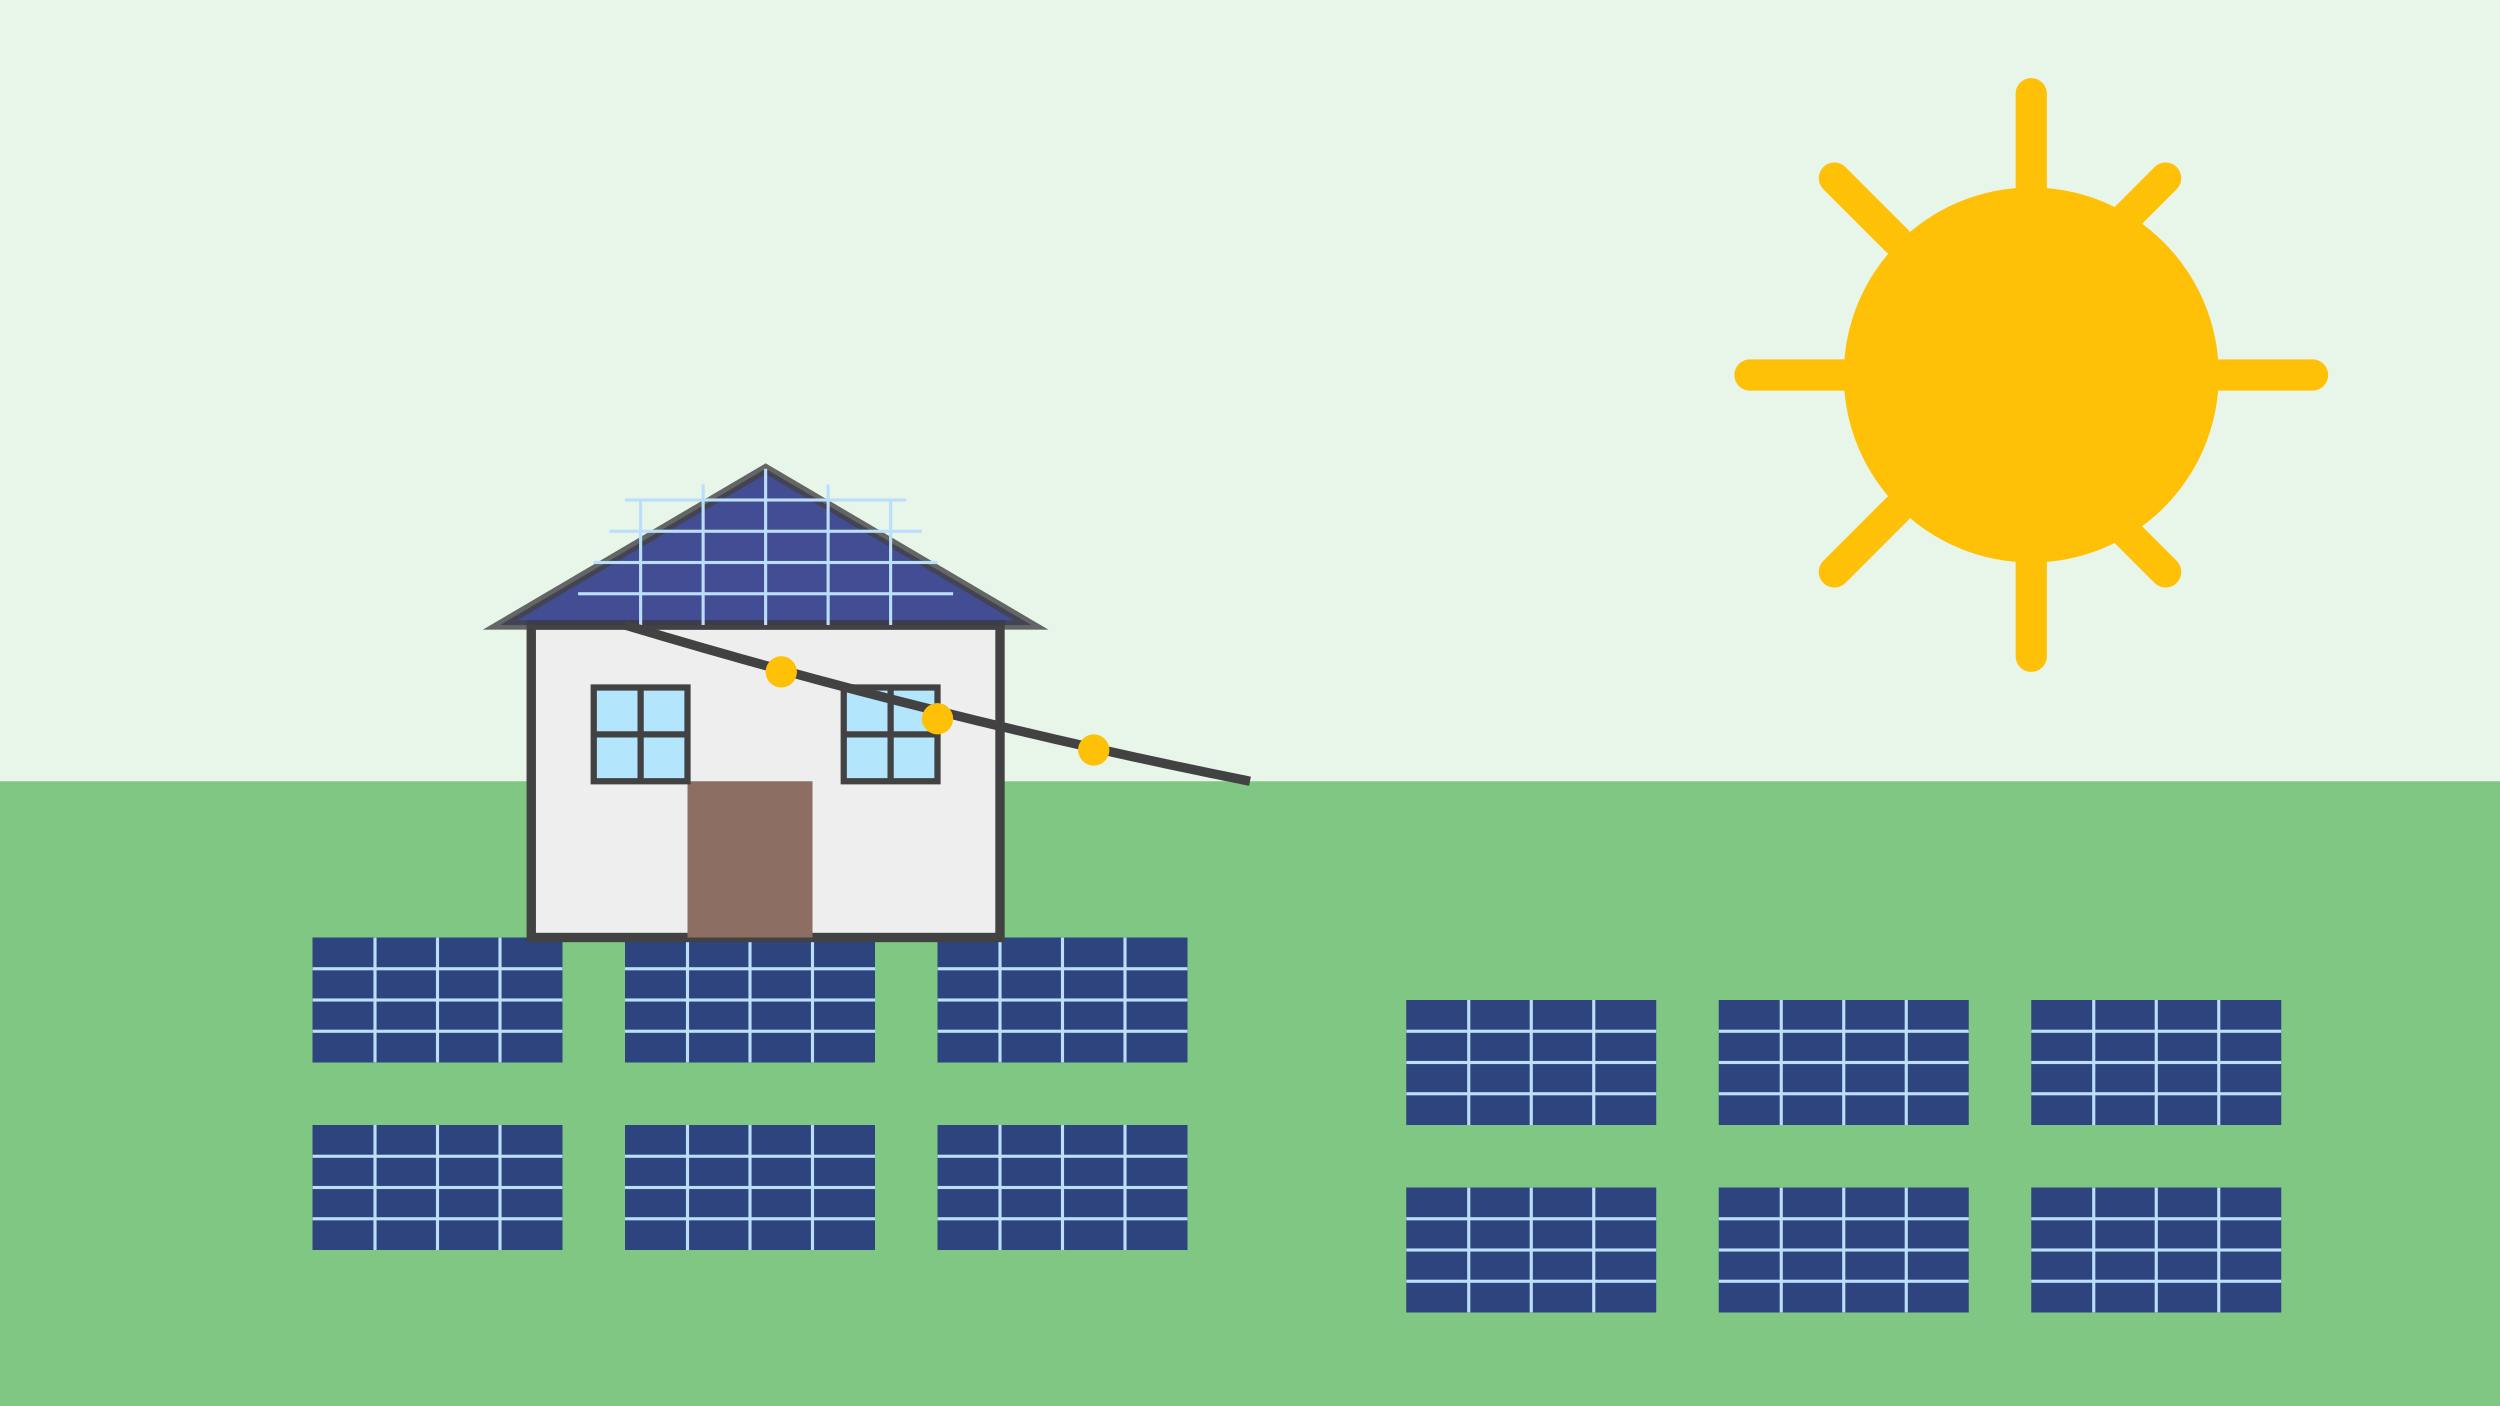 <?xml version="1.0" encoding="UTF-8"?>
<svg width="800" height="450" viewBox="0 0 800 450" xmlns="http://www.w3.org/2000/svg">
  <!-- Background -->
  <rect width="800" height="450" fill="#E8F5E9" />
  
  <!-- Solar panels field -->
  <rect x="0" y="250" width="800" height="200" fill="#81C784" />
  
  <!-- Sun -->
  <circle cx="650" cy="120" r="60" fill="#FFC107" />
  <path d="M650 30 L650 60 M650 180 L650 210 M560 120 L590 120 M710 120 L740 120 M587 57 L607 77 M693 57 L673 77 M587 183 L607 163 M693 183 L673 163" stroke="#FFC107" stroke-width="10" stroke-linecap="round" />
  
  <!-- Solar Panel Array -->
  <g transform="translate(100, 300)">
    <!-- Row 1 -->
    <g transform="translate(0, 0)">
      <rect x="0" y="0" width="80" height="40" fill="#1A237E" opacity="0.8" />
      <line x1="0" y1="10" x2="80" y2="10" stroke="#BBDEFB" stroke-width="1" />
      <line x1="0" y1="20" x2="80" y2="20" stroke="#BBDEFB" stroke-width="1" />
      <line x1="0" y1="30" x2="80" y2="30" stroke="#BBDEFB" stroke-width="1" />
      <line x1="20" y1="0" x2="20" y2="40" stroke="#BBDEFB" stroke-width="1" />
      <line x1="40" y1="0" x2="40" y2="40" stroke="#BBDEFB" stroke-width="1" />
      <line x1="60" y1="0" x2="60" y2="40" stroke="#BBDEFB" stroke-width="1" />
    </g>
    
    <g transform="translate(100, 0)">
      <rect x="0" y="0" width="80" height="40" fill="#1A237E" opacity="0.8" />
      <line x1="0" y1="10" x2="80" y2="10" stroke="#BBDEFB" stroke-width="1" />
      <line x1="0" y1="20" x2="80" y2="20" stroke="#BBDEFB" stroke-width="1" />
      <line x1="0" y1="30" x2="80" y2="30" stroke="#BBDEFB" stroke-width="1" />
      <line x1="20" y1="0" x2="20" y2="40" stroke="#BBDEFB" stroke-width="1" />
      <line x1="40" y1="0" x2="40" y2="40" stroke="#BBDEFB" stroke-width="1" />
      <line x1="60" y1="0" x2="60" y2="40" stroke="#BBDEFB" stroke-width="1" />
    </g>
    
    <g transform="translate(200, 0)">
      <rect x="0" y="0" width="80" height="40" fill="#1A237E" opacity="0.8" />
      <line x1="0" y1="10" x2="80" y2="10" stroke="#BBDEFB" stroke-width="1" />
      <line x1="0" y1="20" x2="80" y2="20" stroke="#BBDEFB" stroke-width="1" />
      <line x1="0" y1="30" x2="80" y2="30" stroke="#BBDEFB" stroke-width="1" />
      <line x1="20" y1="0" x2="20" y2="40" stroke="#BBDEFB" stroke-width="1" />
      <line x1="40" y1="0" x2="40" y2="40" stroke="#BBDEFB" stroke-width="1" />
      <line x1="60" y1="0" x2="60" y2="40" stroke="#BBDEFB" stroke-width="1" />
    </g>
    
    <!-- Row 2 -->
    <g transform="translate(0, 60)">
      <rect x="0" y="0" width="80" height="40" fill="#1A237E" opacity="0.8" />
      <line x1="0" y1="10" x2="80" y2="10" stroke="#BBDEFB" stroke-width="1" />
      <line x1="0" y1="20" x2="80" y2="20" stroke="#BBDEFB" stroke-width="1" />
      <line x1="0" y1="30" x2="80" y2="30" stroke="#BBDEFB" stroke-width="1" />
      <line x1="20" y1="0" x2="20" y2="40" stroke="#BBDEFB" stroke-width="1" />
      <line x1="40" y1="0" x2="40" y2="40" stroke="#BBDEFB" stroke-width="1" />
      <line x1="60" y1="0" x2="60" y2="40" stroke="#BBDEFB" stroke-width="1" />
    </g>
    
    <g transform="translate(100, 60)">
      <rect x="0" y="0" width="80" height="40" fill="#1A237E" opacity="0.8" />
      <line x1="0" y1="10" x2="80" y2="10" stroke="#BBDEFB" stroke-width="1" />
      <line x1="0" y1="20" x2="80" y2="20" stroke="#BBDEFB" stroke-width="1" />
      <line x1="0" y1="30" x2="80" y2="30" stroke="#BBDEFB" stroke-width="1" />
      <line x1="20" y1="0" x2="20" y2="40" stroke="#BBDEFB" stroke-width="1" />
      <line x1="40" y1="0" x2="40" y2="40" stroke="#BBDEFB" stroke-width="1" />
      <line x1="60" y1="0" x2="60" y2="40" stroke="#BBDEFB" stroke-width="1" />
    </g>
    
    <g transform="translate(200, 60)">
      <rect x="0" y="0" width="80" height="40" fill="#1A237E" opacity="0.8" />
      <line x1="0" y1="10" x2="80" y2="10" stroke="#BBDEFB" stroke-width="1" />
      <line x1="0" y1="20" x2="80" y2="20" stroke="#BBDEFB" stroke-width="1" />
      <line x1="0" y1="30" x2="80" y2="30" stroke="#BBDEFB" stroke-width="1" />
      <line x1="20" y1="0" x2="20" y2="40" stroke="#BBDEFB" stroke-width="1" />
      <line x1="40" y1="0" x2="40" y2="40" stroke="#BBDEFB" stroke-width="1" />
      <line x1="60" y1="0" x2="60" y2="40" stroke="#BBDEFB" stroke-width="1" />
    </g>
  </g>
  
  <!-- Second Array -->
  <g transform="translate(450, 320)">
    <!-- Row 1 -->
    <g transform="translate(0, 0)">
      <rect x="0" y="0" width="80" height="40" fill="#1A237E" opacity="0.8" />
      <line x1="0" y1="10" x2="80" y2="10" stroke="#BBDEFB" stroke-width="1" />
      <line x1="0" y1="20" x2="80" y2="20" stroke="#BBDEFB" stroke-width="1" />
      <line x1="0" y1="30" x2="80" y2="30" stroke="#BBDEFB" stroke-width="1" />
      <line x1="20" y1="0" x2="20" y2="40" stroke="#BBDEFB" stroke-width="1" />
      <line x1="40" y1="0" x2="40" y2="40" stroke="#BBDEFB" stroke-width="1" />
      <line x1="60" y1="0" x2="60" y2="40" stroke="#BBDEFB" stroke-width="1" />
    </g>
    
    <g transform="translate(100, 0)">
      <rect x="0" y="0" width="80" height="40" fill="#1A237E" opacity="0.8" />
      <line x1="0" y1="10" x2="80" y2="10" stroke="#BBDEFB" stroke-width="1" />
      <line x1="0" y1="20" x2="80" y2="20" stroke="#BBDEFB" stroke-width="1" />
      <line x1="0" y1="30" x2="80" y2="30" stroke="#BBDEFB" stroke-width="1" />
      <line x1="20" y1="0" x2="20" y2="40" stroke="#BBDEFB" stroke-width="1" />
      <line x1="40" y1="0" x2="40" y2="40" stroke="#BBDEFB" stroke-width="1" />
      <line x1="60" y1="0" x2="60" y2="40" stroke="#BBDEFB" stroke-width="1" />
    </g>
    
    <g transform="translate(200, 0)">
      <rect x="0" y="0" width="80" height="40" fill="#1A237E" opacity="0.8" />
      <line x1="0" y1="10" x2="80" y2="10" stroke="#BBDEFB" stroke-width="1" />
      <line x1="0" y1="20" x2="80" y2="20" stroke="#BBDEFB" stroke-width="1" />
      <line x1="0" y1="30" x2="80" y2="30" stroke="#BBDEFB" stroke-width="1" />
      <line x1="20" y1="0" x2="20" y2="40" stroke="#BBDEFB" stroke-width="1" />
      <line x1="40" y1="0" x2="40" y2="40" stroke="#BBDEFB" stroke-width="1" />
      <line x1="60" y1="0" x2="60" y2="40" stroke="#BBDEFB" stroke-width="1" />
    </g>
    
    <!-- Row 2 -->
    <g transform="translate(0, 60)">
      <rect x="0" y="0" width="80" height="40" fill="#1A237E" opacity="0.8" />
      <line x1="0" y1="10" x2="80" y2="10" stroke="#BBDEFB" stroke-width="1" />
      <line x1="0" y1="20" x2="80" y2="20" stroke="#BBDEFB" stroke-width="1" />
      <line x1="0" y1="30" x2="80" y2="30" stroke="#BBDEFB" stroke-width="1" />
      <line x1="20" y1="0" x2="20" y2="40" stroke="#BBDEFB" stroke-width="1" />
      <line x1="40" y1="0" x2="40" y2="40" stroke="#BBDEFB" stroke-width="1" />
      <line x1="60" y1="0" x2="60" y2="40" stroke="#BBDEFB" stroke-width="1" />
    </g>
    
    <g transform="translate(100, 60)">
      <rect x="0" y="0" width="80" height="40" fill="#1A237E" opacity="0.8" />
      <line x1="0" y1="10" x2="80" y2="10" stroke="#BBDEFB" stroke-width="1" />
      <line x1="0" y1="20" x2="80" y2="20" stroke="#BBDEFB" stroke-width="1" />
      <line x1="0" y1="30" x2="80" y2="30" stroke="#BBDEFB" stroke-width="1" />
      <line x1="20" y1="0" x2="20" y2="40" stroke="#BBDEFB" stroke-width="1" />
      <line x1="40" y1="0" x2="40" y2="40" stroke="#BBDEFB" stroke-width="1" />
      <line x1="60" y1="0" x2="60" y2="40" stroke="#BBDEFB" stroke-width="1" />
    </g>
    
    <g transform="translate(200, 60)">
      <rect x="0" y="0" width="80" height="40" fill="#1A237E" opacity="0.8" />
      <line x1="0" y1="10" x2="80" y2="10" stroke="#BBDEFB" stroke-width="1" />
      <line x1="0" y1="20" x2="80" y2="20" stroke="#BBDEFB" stroke-width="1" />
      <line x1="0" y1="30" x2="80" y2="30" stroke="#BBDEFB" stroke-width="1" />
      <line x1="20" y1="0" x2="20" y2="40" stroke="#BBDEFB" stroke-width="1" />
      <line x1="40" y1="0" x2="40" y2="40" stroke="#BBDEFB" stroke-width="1" />
      <line x1="60" y1="0" x2="60" y2="40" stroke="#BBDEFB" stroke-width="1" />
    </g>
  </g>
  
  <!-- House with solar roof -->
  <g transform="translate(150, 150)">
    <!-- House structure -->
    <rect x="20" y="50" width="150" height="100" fill="#EEEEEE" stroke="#424242" stroke-width="3" />
    
    <!-- Roof with solar panels -->
    <path d="M10 50 L95 0 L180 50 Z" fill="#1A237E" opacity="0.8" stroke="#424242" stroke-width="3" />
    
    <!-- Solar panel lines on roof -->
    <line x1="35" y1="40" x2="155" y2="40" stroke="#BBDEFB" stroke-width="1" />
    <line x1="40" y1="30" x2="150" y2="30" stroke="#BBDEFB" stroke-width="1" />
    <line x1="45" y1="20" x2="145" y2="20" stroke="#BBDEFB" stroke-width="1" />
    <line x1="50" y1="10" x2="140" y2="10" stroke="#BBDEFB" stroke-width="1" />
    
    <line x1="55" y1="10" x2="55" y2="50" stroke="#BBDEFB" stroke-width="1" />
    <line x1="75" y1="5" x2="75" y2="50" stroke="#BBDEFB" stroke-width="1" />
    <line x1="95" y1="0" x2="95" y2="50" stroke="#BBDEFB" stroke-width="1" />
    <line x1="115" y1="5" x2="115" y2="50" stroke="#BBDEFB" stroke-width="1" />
    <line x1="135" y1="10" x2="135" y2="50" stroke="#BBDEFB" stroke-width="1" />
    
    <!-- Door -->
    <rect x="70" y="100" width="40" height="50" fill="#8D6E63" />
    
    <!-- Windows -->
    <rect x="40" y="70" width="30" height="30" fill="#B3E5FC" stroke="#424242" stroke-width="2" />
    <rect x="120" y="70" width="30" height="30" fill="#B3E5FC" stroke="#424242" stroke-width="2" />
    
    <!-- Window frames -->
    <line x1="40" y1="85" x2="70" y2="85" stroke="#424242" stroke-width="2" />
    <line x1="55" y1="70" x2="55" y2="100" stroke="#424242" stroke-width="2" />
    <line x1="120" y1="85" x2="150" y2="85" stroke="#424242" stroke-width="2" />
    <line x1="135" y1="70" x2="135" y2="100" stroke="#424242" stroke-width="2" />
  </g>
  
  <!-- Power lines connecting house to panels -->
  <path d="M200 200 Q300 230, 400 250" stroke="#424242" stroke-width="3" fill="none" />
  
  <!-- Energy flow indicators -->
  <circle cx="250" cy="215" r="5" fill="#FFC107" />
  <circle cx="300" cy="230" r="5" fill="#FFC107" />
  <circle cx="350" cy="240" r="5" fill="#FFC107" />
  
  <!-- Title text reference (actual text will be in HTML) -->
  <rect x="50" y="50" width="300" height="50" fill="none" stroke="none" />
</svg>